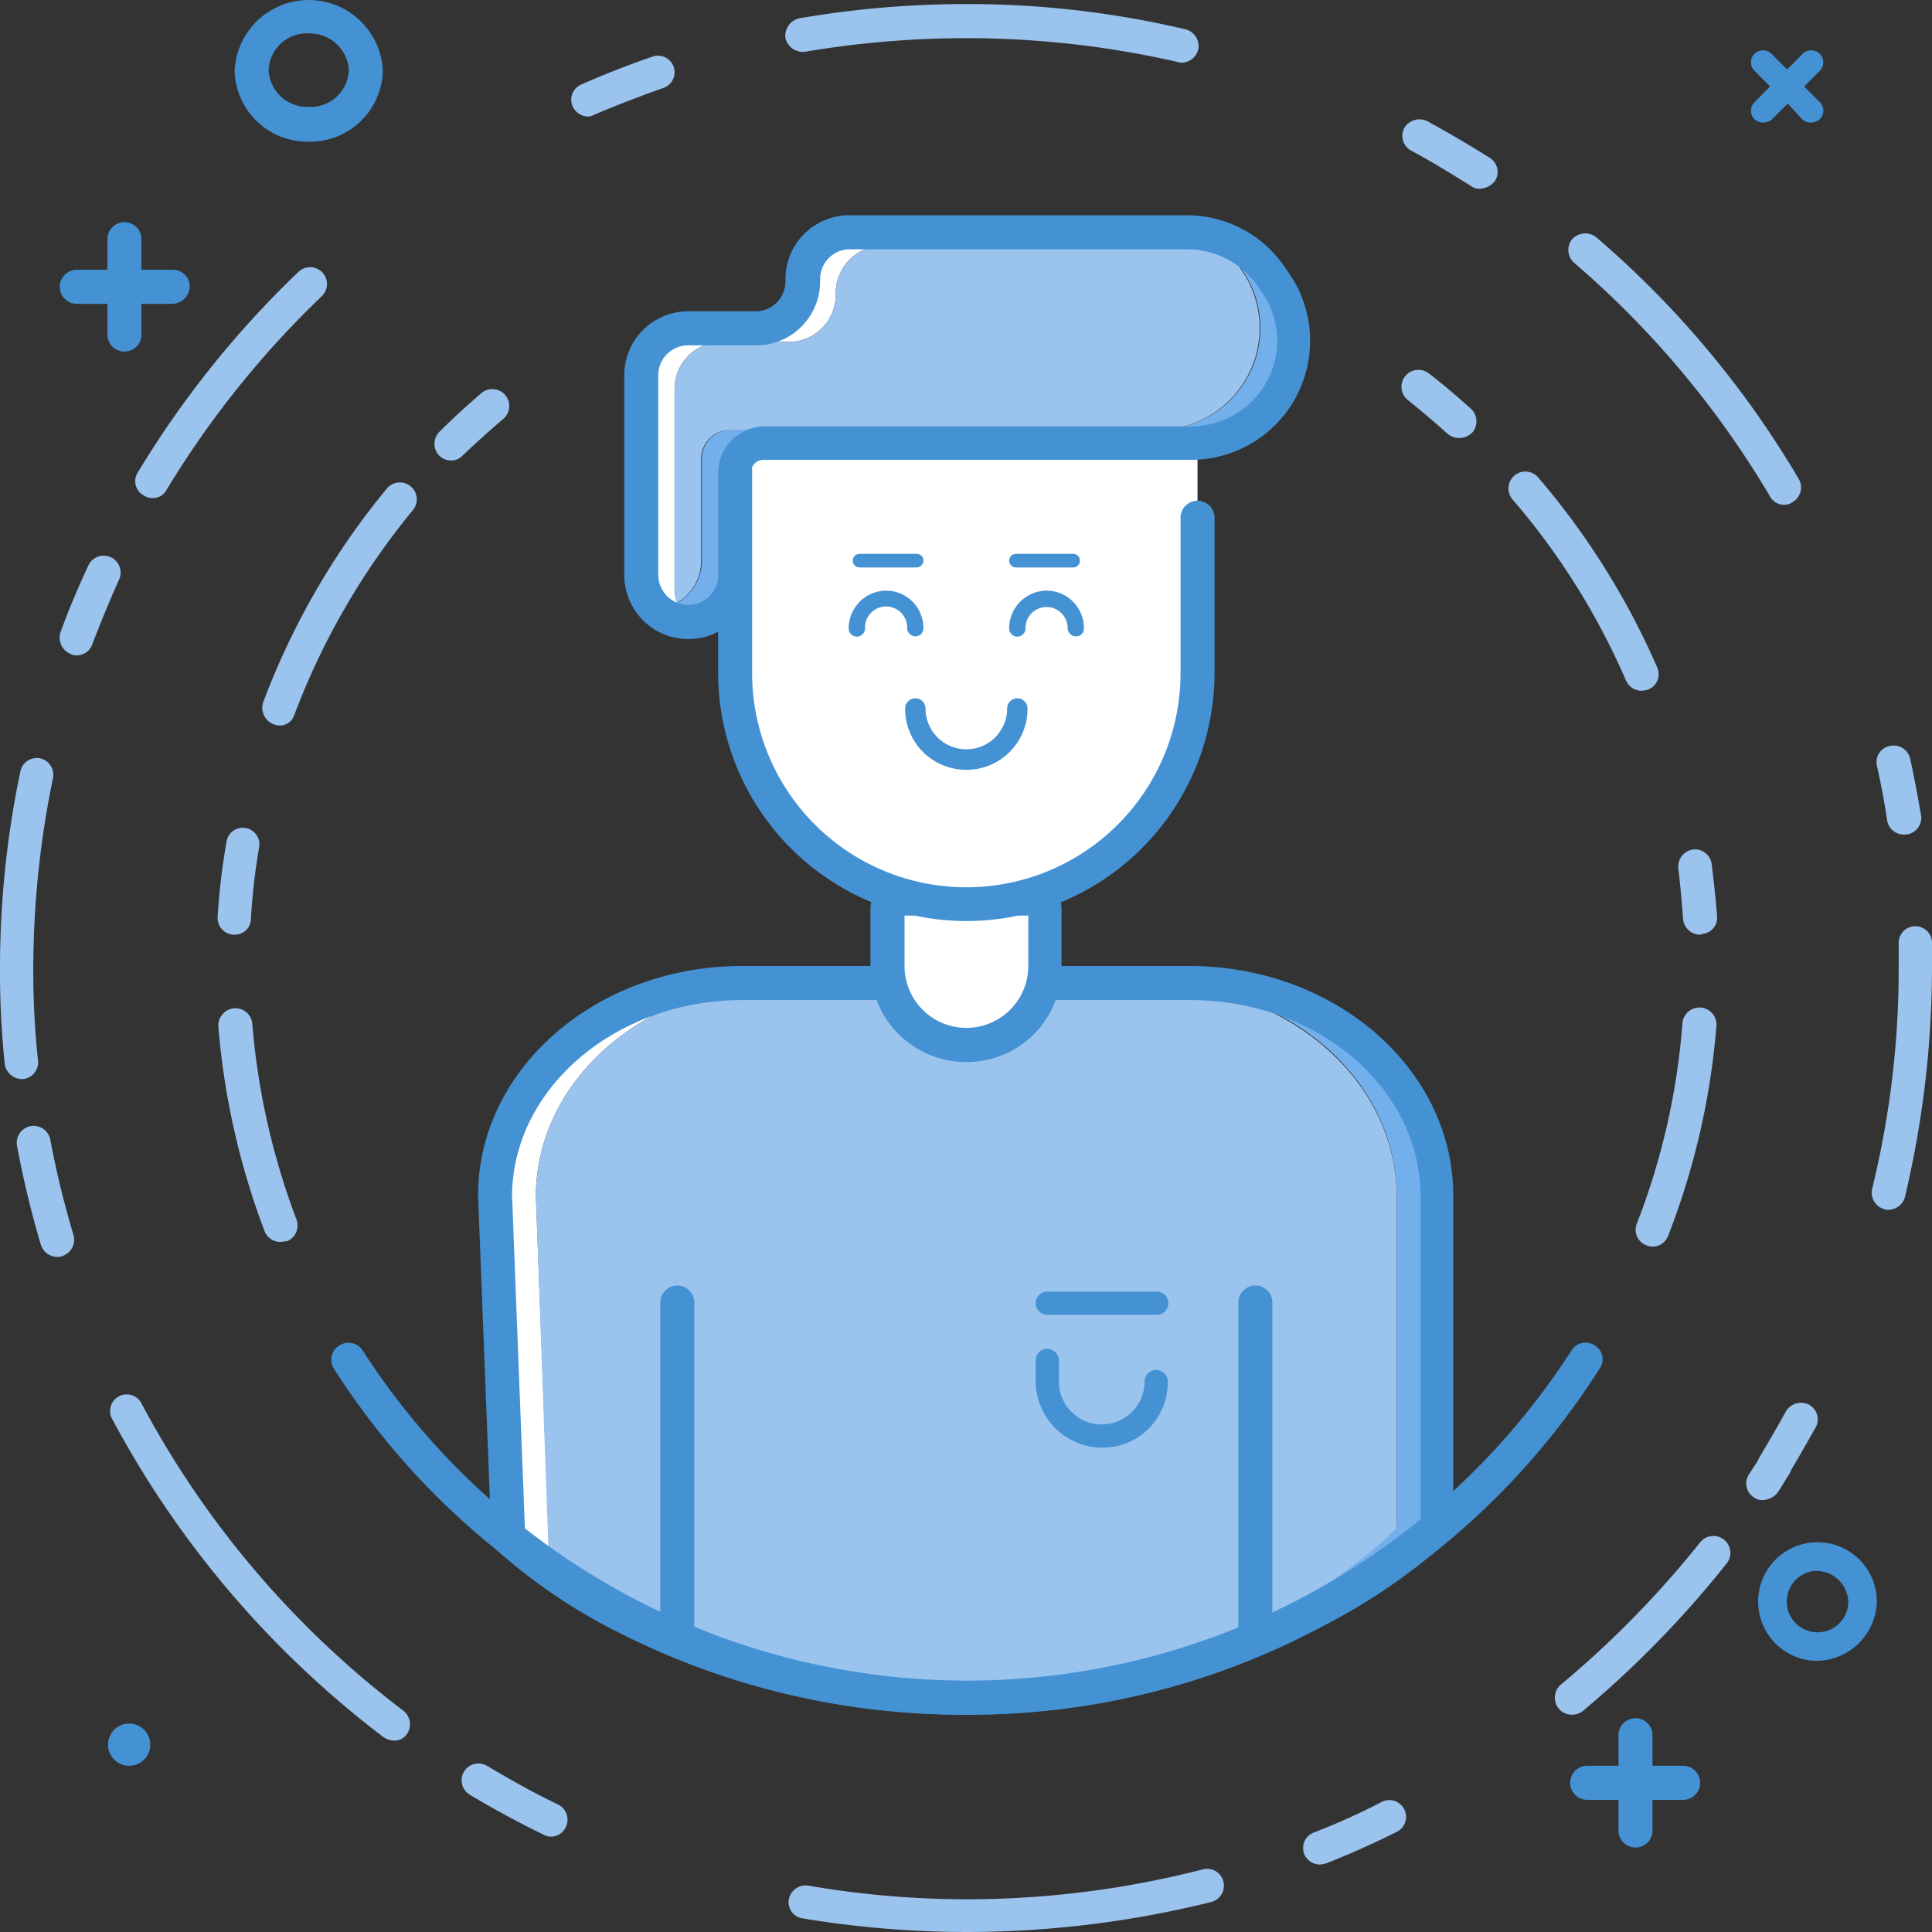 <svg id="Group_139" data-name="Group 139" xmlns="http://www.w3.org/2000/svg" viewBox="0 0 150 150">
  <rect x="0" y="0" width="150" height="150" fill="#333333" stroke="none"/>
  <defs>
    <style>
      .cls-1 {
        fill: #9ac3ed;
      }

      .cls-2 {
        fill: #fff;
      }

      .cls-3 {
        fill: #72afeb;
      }

      .cls-4 {
        fill: #4492d4;
      }
    </style>
  </defs>
  <g id="Group_80" data-name="Group 80" transform="translate(38.49 76.375)">
    <g id="Group_76" data-name="Group 76" transform="translate(34.952 55.377)">
      <path id="Path_23" data-name="Path 23" class="cls-1" d="M139,249.153h3.115c-.528,0-1.056-.053-1.584-.053A14.809,14.809,0,0,1,139,249.153Z" transform="translate(-139 -249.1)"/>
    </g>
    <g id="Group_77" data-name="Group 77">
      <path id="Path_24" data-name="Path 24" class="cls-2" d="M76.918,187.454l-1-26.551c0-9.1,8.606-16.5,19.166-16.5H91.966c-10.612,0-19.166,7.4-19.166,16.5l1,26.551S84.68,199.3,107.752,199.83c.528,0,1.056-.053,1.531-.053C87.267,198.772,76.918,187.454,76.918,187.454Z" transform="translate(-72.8 -144.4)"/>
    </g>
    <g id="Group_78" data-name="Group 78" transform="translate(36.484)">
      <path id="Path_25" data-name="Path 25" class="cls-3" d="M178.542,186.607V160.9c0-9.1-8.606-16.5-19.166-16.5h-3.168c10.612,0,19.166,7.4,19.166,16.5v25.705s-11.352,12.112-33.474,13.17c.528,0,1.056.053,1.584.053C166.662,199.3,178.542,186.607,178.542,186.607Z" transform="translate(-141.9 -144.4)"/>
    </g>
    <g id="Group_79" data-name="Group 79" transform="translate(3.115 0.053)">
      <path id="Path_26" data-name="Path 26" class="cls-1" d="M78.7,160.949l1,28.085s10.348,9.785,32.365,10.843c22.175-1.058,33.474-13.17,33.474-13.17V161c0-9.1-8.606-16.5-19.166-16.5H97.866C87.306,144.447,78.7,151.852,78.7,160.949Z" transform="translate(-78.7 -144.499)"/>
    </g>
  </g>
  <g id="Group_81" data-name="Group 81" transform="translate(18.215)">
    <path id="Path_27" data-name="Path 27" class="cls-4" d="M40.155,11A5.654,5.654,0,0,1,34.4,5.5a5.761,5.761,0,0,1,11.51,0A5.654,5.654,0,0,1,40.155,11Zm0-8.41A2.974,2.974,0,0,0,37.04,5.448,3.008,3.008,0,0,0,40.155,8.3,2.974,2.974,0,0,0,43.27,5.448,3.044,3.044,0,0,0,40.155,2.592Z" transform="translate(-34.4)"/>
  </g>
  <g id="Group_82" data-name="Group 82" transform="translate(136.114 119.746)">
    <path id="Path_28" data-name="Path 28" class="cls-4" d="M262.5,235.6a4.606,4.606,0,1,1,4.8-4.6A4.717,4.717,0,0,1,262.5,235.6Zm0-6.982a2.388,2.388,0,1,0,2.587,2.38A2.487,2.487,0,0,0,262.5,228.621Z" transform="translate(-257.7 -226.4)"/>
  </g>
  <g id="Group_85" data-name="Group 85" transform="translate(4.646 17.243)">
    <g id="Group_83" data-name="Group 83" transform="translate(0 3.702)">
      <path id="Path_29" data-name="Path 29" class="cls-4" d="M17.412,42.245H10.02a1.322,1.322,0,0,1,0-2.645h7.445a1.308,1.308,0,0,1,1.32,1.322A1.389,1.389,0,0,1,17.412,42.245Z" transform="translate(-8.7 -39.6)"/>
    </g>
    <g id="Group_84" data-name="Group 84" transform="translate(3.696)">
      <path id="Path_30" data-name="Path 30" class="cls-4" d="M17.02,42.649a1.308,1.308,0,0,1-1.32-1.322v-7.4a1.32,1.32,0,1,1,2.64,0v7.4A1.308,1.308,0,0,1,17.02,42.649Z" transform="translate(-15.7 -32.6)"/>
    </g>
  </g>
  <g id="Group_88" data-name="Group 88" transform="translate(121.911 133.392)">
    <g id="Group_86" data-name="Group 86" transform="translate(0 3.702)">
      <path id="Path_31" data-name="Path 31" class="cls-4" d="M239.564,261.845H232.12a1.322,1.322,0,0,1,0-2.645h7.445a1.322,1.322,0,0,1,0,2.645Z" transform="translate(-230.8 -259.2)"/>
    </g>
    <g id="Group_87" data-name="Group 87" transform="translate(3.749)">
      <path id="Path_32" data-name="Path 32" class="cls-4" d="M239.22,262.249a1.308,1.308,0,0,1-1.32-1.322v-7.4a1.32,1.32,0,1,1,2.64,0v7.4A1.308,1.308,0,0,1,239.22,262.249Z" transform="translate(-237.9 -252.2)"/>
    </g>
  </g>
  <g id="Group_89" data-name="Group 89" transform="translate(120.71 119.235)">
    <path id="Path_33" data-name="Path 33" class="cls-1" d="M229.832,239.326a1.3,1.3,0,0,1-1-.476,1.334,1.334,0,0,1,.158-1.851,76.455,76.455,0,0,0,10.824-11.054,1.316,1.316,0,1,1,2.059,1.64,79.24,79.24,0,0,1-11.193,11.477A1.328,1.328,0,0,1,229.832,239.326Z" transform="translate(-228.525 -225.433)"/>
  </g>
  <g id="Group_90" data-name="Group 90" transform="translate(135.575 112.462)">
    <path id="Path_34" data-name="Path 34" class="cls-1" d="M257.957,216.633a1.06,1.06,0,0,1-.686-.212,1.288,1.288,0,0,1-.37-1.8c.317-.476.581-.9.9-1.375a1.3,1.3,0,1,1,2.218,1.375c-.317.476-.581.952-.9,1.428A1.556,1.556,0,0,1,257.957,216.633Z" transform="translate(-256.679 -212.628)"/>
  </g>
  <g id="Group_91" data-name="Group 91" transform="translate(136.446 108.916)">
    <path id="Path_35" data-name="Path 35" class="cls-1" d="M259.633,212.1a1.16,1.16,0,0,1-.686-.212,1.291,1.291,0,0,1-.422-1.8c.686-1.164,1.373-2.327,2.006-3.491a1.367,1.367,0,0,1,1.8-.529,1.294,1.294,0,0,1,.528,1.745c-.686,1.217-1.373,2.433-2.112,3.65A1.434,1.434,0,0,1,259.633,212.1Z" transform="translate(-258.328 -205.924)"/>
  </g>
  <g id="Group_92" data-name="Group 92" transform="translate(145.321 71.932)">
    <path id="Path_36" data-name="Path 36" class="cls-1" d="M276.437,158a.669.669,0,0,1-.317-.053,1.331,1.331,0,0,1-.95-1.587,71.47,71.47,0,0,0,2.059-17.137v-1.9a1.294,1.294,0,1,1,2.587-.053v2.01a77.515,77.515,0,0,1-2.112,17.771A1.364,1.364,0,0,1,276.437,158Z" transform="translate(-275.137 -136)"/>
  </g>
  <g id="Group_93" data-name="Group 93" transform="translate(145.69 57.883)">
    <path id="Path_37" data-name="Path 37" class="cls-1" d="M277.93,116.346a1.3,1.3,0,0,1-1.267-1.111c-.211-1.428-.475-2.8-.792-4.231a1.271,1.271,0,0,1,1-1.534,1.321,1.321,0,0,1,1.584,1c.317,1.428.581,2.909.845,4.39a1.305,1.305,0,0,1-1.109,1.481Z" transform="translate(-275.837 -109.437)"/>
  </g>
  <g id="Group_94" data-name="Group 94" transform="translate(121.766 18.124)">
    <path id="Path_38" data-name="Path 38" class="cls-1" d="M247.3,55.335a1.241,1.241,0,0,1-1.109-.635,72.576,72.576,0,0,0-15.206-18.142,1.33,1.33,0,0,1-.158-1.851,1.382,1.382,0,0,1,1.848-.159,74.436,74.436,0,0,1,15.734,18.776,1.306,1.306,0,0,1-.475,1.8A1.013,1.013,0,0,1,247.3,55.335Z" transform="translate(-230.525 -34.267)"/>
  </g>
  <g id="Group_95" data-name="Group 95" transform="translate(108.883 9.269)">
    <path id="Path_39" data-name="Path 39" class="cls-1" d="M212.13,22.906a1.06,1.06,0,0,1-.686-.212c-1.531-.952-3.062-1.9-4.646-2.75a1.294,1.294,0,0,1-.528-1.745,1.367,1.367,0,0,1,1.8-.529c1.637.9,3.273,1.851,4.857,2.856a1.288,1.288,0,0,1,.37,1.8A1.556,1.556,0,0,1,212.13,22.906Z" transform="translate(-206.124 -17.524)"/>
  </g>
  <g id="Group_96" data-name="Group 96" transform="translate(60.967 0.317)">
    <path id="Path_40" data-name="Path 40" class="cls-1" d="M146.168,5.149a.669.669,0,0,1-.317-.053,74.078,74.078,0,0,0-16.42-1.851A75.386,75.386,0,0,0,116.918,4.3a1.39,1.39,0,0,1-1.531-1.058,1.392,1.392,0,0,1,1.056-1.534A75.99,75.99,0,0,1,129.431.6a73.224,73.224,0,0,1,17,1.957,1.338,1.338,0,0,1,1,1.587A1.348,1.348,0,0,1,146.168,5.149Z" transform="translate(-115.372 -0.6)"/>
  </g>
  <g id="Group_97" data-name="Group 97" transform="translate(44.355 4.325)">
    <path id="Path_41" data-name="Path 41" class="cls-1" d="M85.224,12.9A1.334,1.334,0,0,1,84.01,12.1a1.281,1.281,0,0,1,.686-1.693c1.8-.793,3.7-1.534,5.544-2.169a1.288,1.288,0,0,1,.845,2.433c-1.8.635-3.59,1.322-5.333,2.063A1.179,1.179,0,0,1,85.224,12.9Z" transform="translate(-83.909 -8.177)"/>
  </g>
  <g id="Group_98" data-name="Group 98" transform="translate(10.498 20.753)">
    <path id="Path_42" data-name="Path 42" class="cls-1" d="M21.112,57.148a1.16,1.16,0,0,1-.686-.212,1.249,1.249,0,0,1-.422-1.8,75.285,75.285,0,0,1,12.46-15.55,1.308,1.308,0,0,1,1.8,1.9A73.337,73.337,0,0,0,22.221,56.513,1.185,1.185,0,0,1,21.112,57.148Z" transform="translate(-19.784 -39.237)"/>
  </g>
  <g id="Group_99" data-name="Group 99" transform="translate(4.634 43.141)">
    <path id="Path_43" data-name="Path 43" class="cls-1" d="M10.009,89.305a.784.784,0,0,1-.475-.106,1.359,1.359,0,0,1-.792-1.693c.634-1.745,1.373-3.491,2.165-5.183a1.311,1.311,0,1,1,2.376,1.111c-.739,1.64-1.426,3.332-2.059,4.972A1.281,1.281,0,0,1,10.009,89.305Z" transform="translate(-8.677 -81.565)"/>
  </g>
  <g id="Group_100" data-name="Group 100" transform="translate(0 58.837)">
    <path id="Path_44" data-name="Path 44" class="cls-1" d="M1.59,136.185a1.361,1.361,0,0,1-1.32-1.164,68.853,68.853,0,0,1-.37-7.4,74.5,74.5,0,0,1,1.584-15.339,1.308,1.308,0,0,1,1.531-1,1.31,1.31,0,0,1,1,1.534,73.439,73.439,0,0,0-1.531,14.81,64.684,64.684,0,0,0,.37,7.14A1.31,1.31,0,0,1,1.7,136.185Z" transform="translate(0.1 -111.242)"/>
  </g>
  <g id="Group_101" data-name="Group 101" transform="translate(1.289 87.399)">
    <path id="Path_45" data-name="Path 45" class="cls-1" d="M5.488,175.428a1.347,1.347,0,0,1-1.267-.952,77.157,77.157,0,0,1-1.848-7.669,1.315,1.315,0,1,1,2.587-.476,71.983,71.983,0,0,0,1.8,7.4,1.337,1.337,0,0,1-.9,1.64A.9.9,0,0,1,5.488,175.428Z" transform="translate(-2.342 -165.242)"/>
  </g>
  <g id="Group_102" data-name="Group 102" transform="translate(8.566 108.282)">
    <path id="Path_46" data-name="Path 46" class="cls-1" d="M38.128,231.58a1.569,1.569,0,0,1-.792-.264,75.814,75.814,0,0,1-21.067-24.7,1.288,1.288,0,1,1,2.27-1.217,72.981,72.981,0,0,0,20.327,23.854,1.338,1.338,0,0,1,.264,1.851A1.159,1.159,0,0,1,38.128,231.58Z" transform="translate(-16.124 -204.724)"/>
  </g>
  <g id="Group_103" data-name="Group 103" transform="translate(35.812 136.898)">
    <path id="Path_47" data-name="Path 47" class="cls-1" d="M74.683,264.526a1.2,1.2,0,0,1-.581-.159c-1.954-.952-3.907-2.01-5.755-3.121a1.306,1.306,0,0,1,1.373-2.221c1.8,1.058,3.643,2.116,5.544,3.015a1.314,1.314,0,0,1,.581,1.745A1.266,1.266,0,0,1,74.683,264.526Z" transform="translate(-67.728 -258.828)"/>
  </g>
  <g id="Group_104" data-name="Group 104" transform="translate(61.218 145.098)">
    <path id="Path_48" data-name="Path 48" class="cls-1" d="M129.655,279.234a78.433,78.433,0,0,1-12.724-1.058,1.268,1.268,0,0,1-1.056-1.481,1.329,1.329,0,0,1,1.531-1.058,72.724,72.724,0,0,0,12.249,1.058,73.83,73.83,0,0,0,18.374-2.327,1.308,1.308,0,0,1,.634,2.539A78.921,78.921,0,0,1,129.655,279.234Z" transform="translate(-115.846 -274.332)"/>
  </g>
  <g id="Group_105" data-name="Group 105" transform="translate(101.175 139.763)">
    <path id="Path_49" data-name="Path 49" class="cls-1" d="M192.832,269.246a1.334,1.334,0,0,1-1.214-.793,1.288,1.288,0,0,1,.739-1.693,52.157,52.157,0,0,0,5.28-2.38,1.3,1.3,0,0,1,1.162,2.327c-1.8.9-3.59,1.693-5.438,2.433A2.32,2.32,0,0,1,192.832,269.246Z" transform="translate(-191.525 -264.246)"/>
  </g>
  <g id="Group_106" data-name="Group 106" transform="translate(135.942 3.901)">
    <path id="Path_50" data-name="Path 50" class="cls-4" d="M261.348,12.73a1,1,0,0,0,.686.264,1.111,1.111,0,0,0,.686-.264.927.927,0,0,0,0-1.322l-1.214-1.217,1.214-1.217a.934.934,0,0,0-1.32-1.322l-1.214,1.217-1.214-1.217a.934.934,0,0,0-1.32,1.322l1.214,1.217-1.214,1.217a.927.927,0,0,0,0,1.322,1,1,0,0,0,.686.264,1.111,1.111,0,0,0,.686-.264l1.214-1.217Z" transform="translate(-257.375 -7.375)"/>
  </g>
  <g id="Group_107" data-name="Group 107" transform="translate(8.395 133.815)">
    <path id="Path_51" data-name="Path 51" class="cls-4" d="M17.437,253a1.64,1.64,0,1,0,1.637,1.64A1.646,1.646,0,0,0,17.437,253Z" transform="translate(-15.8 -253)"/>
  </g>
  <g id="Group_108" data-name="Group 108" transform="translate(37.117 75)">
    <path id="Path_52" data-name="Path 52" class="cls-4" d="M108.109,199.928a58.868,58.868,0,0,1-26.927-6.347,43.17,43.17,0,0,1-9.557-6.453l-.37-.37L70.2,159.624c0-9.838,9.187-17.824,20.486-17.824h34.741c11.3,0,20.486,7.987,20.486,17.824v26.287l-.317.423a45.753,45.753,0,0,1-10.032,6.823A59.029,59.029,0,0,1,108.109,199.928ZM73.843,185.647c2.218,1.957,14.414,11.689,34.266,11.689A55.375,55.375,0,0,0,143.378,184.8V159.677c0-8.41-8.025-15.233-17.9-15.233H90.739c-9.82,0-17.846,6.823-17.9,15.18Zm70.855-.264Z" transform="translate(-70.2 -141.8)"/>
  </g>
  <g id="Group_109" data-name="Group 109" transform="translate(67.582 68.547)">
    <path id="Path_53" data-name="Path 53" class="cls-2" d="M136.741,143.272h-.581A5.886,5.886,0,0,1,130.3,137.4v-4.813a.7.7,0,0,1,.686-.688h10.929a.7.7,0,0,1,.686.688V137.4A5.886,5.886,0,0,1,136.741,143.272Z" transform="translate(-129.033 -130.683)"/>
    <path id="Path_54" data-name="Path 54" class="cls-4" d="M135.345,143.51a7.431,7.431,0,0,1-7.445-7.4v-4.5a2.007,2.007,0,0,1,2.006-2.01H140.73a2.007,2.007,0,0,1,2.006,2.01v4.5A7.353,7.353,0,0,1,135.345,143.51Zm-4.8-11.372v3.914a4.8,4.8,0,1,0,9.609,0v-3.914Z" transform="translate(-127.9 -129.6)"/>
  </g>
  <g id="Group_110" data-name="Group 110" transform="translate(55.755 33.11)">
    <path id="Path_55" data-name="Path 55" class="cls-2" d="M143.9,65.1V82.924a17.951,17.951,0,0,1-35.9,0V65.1Z" transform="translate(-106.68 -63.778)"/>
    <path id="Path_56" data-name="Path 56" class="cls-4" d="M124.771,101A19.283,19.283,0,0,1,105.5,81.747V63.922a1.32,1.32,0,1,1,2.64,0V81.747a16.631,16.631,0,0,0,33.263,0V69.687a1.32,1.32,0,1,1,2.64,0V81.747A19.283,19.283,0,0,1,124.771,101Z" transform="translate(-105.5 -62.6)"/>
  </g>
  <g id="Group_114" data-name="Group 114" transform="translate(65.892 45.857)">
    <g id="Group_111" data-name="Group 111">
      <path id="Path_57" data-name="Path 57" class="cls-2" d="M125.9,90.174a2.27,2.27,0,1,1,4.541,0Z" transform="translate(-125.266 -87.265)"/>
      <path id="Path_58" data-name="Path 58" class="cls-4" d="M129.874,90.244a.643.643,0,0,1-.634-.635,1.637,1.637,0,1,0-3.273,0,.634.634,0,1,1-1.267,0,2.932,2.932,0,0,1,2.9-2.909,2.9,2.9,0,0,1,2.9,2.909A.611.611,0,0,1,129.874,90.244Z" transform="translate(-124.7 -86.7)"/>
    </g>
    <g id="Group_112" data-name="Group 112" transform="translate(12.46)">
      <path id="Path_59" data-name="Path 59" class="cls-2" d="M149.5,90.174a2.27,2.27,0,1,1,4.541,0Z" transform="translate(-148.866 -87.265)"/>
      <path id="Path_60" data-name="Path 60" class="cls-4" d="M153.474,90.244a.643.643,0,0,1-.634-.635,1.637,1.637,0,1,0-3.274,0,.634.634,0,1,1-1.267,0,2.932,2.932,0,0,1,2.9-2.909,2.9,2.9,0,0,1,2.9,2.909A.583.583,0,0,1,153.474,90.244Z" transform="translate(-148.3 -86.7)"/>
    </g>
    <g id="Group_113" data-name="Group 113" transform="translate(4.382 8.357)">
      <path id="Path_61" data-name="Path 61" class="cls-2" d="M142.42,104.1a3.96,3.96,0,1,1-7.92,0Z" transform="translate(-133.708 -103.254)"/>
      <path id="Path_62" data-name="Path 62" class="cls-4" d="M137.752,108.054a4.736,4.736,0,0,1-4.752-4.76.792.792,0,1,1,1.584,0,3.168,3.168,0,1,0,6.336,0,.792.792,0,1,1,1.584,0A4.736,4.736,0,0,1,137.752,108.054Z" transform="translate(-133 -102.5)"/>
    </g>
  </g>
  <g id="Group_117" data-name="Group 117" transform="translate(66.209 43.001)">
    <g id="Group_115" data-name="Group 115">
      <path id="Path_63" data-name="Path 63" class="cls-2" d="M126.3,82.3h0Z" transform="translate(-125.772 -81.771)"/>
      <path id="Path_64" data-name="Path 64" class="cls-4" d="M130.263,82.358h-4.435a.529.529,0,0,1,0-1.058h4.435a.53.53,0,0,1,.528.529A.568.568,0,0,1,130.263,82.358Z" transform="translate(-125.3 -81.3)"/>
    </g>
    <g id="Group_116" data-name="Group 116" transform="translate(12.144)">
      <path id="Path_65" data-name="Path 65" class="cls-2" d="M149.3,82.3h0Z" transform="translate(-148.772 -81.771)"/>
      <path id="Path_66" data-name="Path 66" class="cls-4" d="M153.263,82.358h-4.435a.529.529,0,0,1,0-1.058h4.435a.529.529,0,0,1,0,1.058Z" transform="translate(-148.3 -81.3)"/>
    </g>
  </g>
  <g id="Group_123" data-name="Group 123" transform="translate(49.789 18.036)">
    <g id="Group_118" data-name="Group 118" transform="translate(1.056 28.773)">
      <path id="Path_67" data-name="Path 67" class="cls-1" d="M97.89,88.5a3.635,3.635,0,0,1-1.69.423,3.684,3.684,0,0,0,2.534,1.058h.053A4.117,4.117,0,0,1,97.89,88.5Z" transform="translate(-96.2 -88.5)"/>
    </g>
    <g id="Group_119" data-name="Group 119" transform="translate(43.928 0.159)">
      <path id="Path_68" data-name="Path 68" class="cls-1" d="M179.987,35.458A9.2,9.2,0,0,0,177.4,34.4a6.225,6.225,0,0,1,1.162.9A6.543,6.543,0,0,1,179.987,35.458Z" transform="translate(-177.4 -34.4)"/>
    </g>
    <g id="Group_120" data-name="Group 120">
      <path id="Path_69" data-name="Path 69" class="cls-2" d="M96.787,61.762v-15.5a3.654,3.654,0,0,1,3.643-3.65h5.227a3.654,3.654,0,0,0,3.643-3.65v-.159a3.654,3.654,0,0,1,3.643-3.65H139.29a9.714,9.714,0,0,0-1.162-.9,8.044,8.044,0,0,0-1.584-.159H110.356a3.654,3.654,0,0,0-3.643,3.65v.159a3.654,3.654,0,0,1-3.643,3.65H97.843a3.654,3.654,0,0,0-3.643,3.65V60.7A3.555,3.555,0,0,0,95.309,63.3,3.478,3.478,0,0,0,97,62.873,2.605,2.605,0,0,1,96.787,61.762Z" transform="translate(-94.2 -34.1)"/>
    </g>
    <g id="Group_121" data-name="Group 121" transform="translate(2.798 1.058)">
      <path id="Path_70" data-name="Path 70" class="cls-3" d="M103.988,61.647V53.713a2.256,2.256,0,0,1,2.27-2.274h33.157A7.91,7.91,0,0,0,145.857,38.9l-.37-.529a7.866,7.866,0,0,0-2.27-2.116,6.543,6.543,0,0,0-1.426-.159,7.965,7.965,0,0,1,1.109,1.216l.37.529a7.91,7.91,0,0,1-6.441,12.535H103.671a2.256,2.256,0,0,0-2.27,2.274v7.934a3.76,3.76,0,0,1-1.9,3.226,3.852,3.852,0,0,0,.9,1.481A3.609,3.609,0,0,0,103.988,61.647Z" transform="translate(-99.5 -36.1)"/>
    </g>
    <g id="Group_122" data-name="Group 122" transform="translate(2.587 1.058)">
      <path id="Path_71" data-name="Path 71" class="cls-1" d="M115.256,36.1a3.654,3.654,0,0,0-3.643,3.65v.159a3.654,3.654,0,0,1-3.643,3.65h-5.227a3.654,3.654,0,0,0-3.643,3.65V62.7a4.033,4.033,0,0,0,.158,1.111,3.7,3.7,0,0,0,1.9-3.226V52.655a2.256,2.256,0,0,1,2.27-2.274h33.157a7.91,7.91,0,0,0,6.441-12.535l-.37-.529A6.077,6.077,0,0,0,141.55,36.1H115.256Z" transform="translate(-99.1 -36.1)"/>
    </g>
  </g>
  <g id="Group_124" data-name="Group 124" transform="translate(48.469 16.714)">
    <path id="Path_72" data-name="Path 72" class="cls-4" d="M96.663,64.5A4.962,4.962,0,0,1,91.7,59.527v-15.5a4.962,4.962,0,0,1,4.963-4.972h5.227a2.312,2.312,0,0,0,2.323-2.327v-.159a4.962,4.962,0,0,1,4.963-4.972h26.188a9.156,9.156,0,0,1,7.5,3.861l.37.529a9.24,9.24,0,0,1-7.55,14.6H102.524a.993.993,0,0,0-1,.952v7.934A4.822,4.822,0,0,1,96.663,64.5Zm0-22.8a2.312,2.312,0,0,0-2.323,2.327v15.5a2.346,2.346,0,0,0,2.323,2.327,2.312,2.312,0,0,0,2.323-2.327V51.593a3.632,3.632,0,0,1,3.59-3.6h33.157a6.735,6.735,0,0,0,6.072-3.914,6.629,6.629,0,0,0-.634-6.559l-.37-.529a6.651,6.651,0,0,0-5.385-2.75H109.229a2.312,2.312,0,0,0-2.323,2.327v.159a4.962,4.962,0,0,1-4.963,4.972h-5.28Z" transform="translate(-91.7 -31.6)"/>
  </g>
  <g id="Group_127" data-name="Group 127" transform="translate(51.267 99.806)">
    <g id="Group_125" data-name="Group 125">
      <path id="Path_73" data-name="Path 73" class="cls-4" d="M98.32,217.05A1.308,1.308,0,0,1,97,215.728V190.022a1.32,1.32,0,1,1,2.64,0v25.705A1.308,1.308,0,0,1,98.32,217.05Z" transform="translate(-97 -188.7)"/>
    </g>
    <g id="Group_126" data-name="Group 126" transform="translate(44.879)">
      <path id="Path_74" data-name="Path 74" class="cls-4" d="M183.32,217.05a1.308,1.308,0,0,1-1.32-1.322V190.022a1.32,1.32,0,1,1,2.64,0v25.705A1.308,1.308,0,0,1,183.32,217.05Z" transform="translate(-182 -188.7)"/>
    </g>
  </g>
  <g id="Group_128" data-name="Group 128" transform="translate(80.412 100.282)">
    <path id="Path_75" data-name="Path 75" class="cls-4" d="M161.6,191.4h-8.5a.9.9,0,0,1,0-1.8h8.5a.9.9,0,0,1,0,1.8Z" transform="translate(-152.2 -189.6)"/>
  </g>
  <g id="Group_129" data-name="Group 129" transform="translate(80.412 104.725)">
    <path id="Path_76" data-name="Path 76" class="cls-4" d="M157.374,205.669a5.176,5.176,0,0,1-5.174-5.13V198.9a.891.891,0,0,1,.9-.9.926.926,0,0,1,.9.9v1.64a3.326,3.326,0,1,0,6.653,0,.9.9,0,1,1,1.8,0A5.052,5.052,0,0,1,157.374,205.669Z" transform="translate(-152.2 -198)"/>
  </g>
  <g id="Group_130" data-name="Group 130" transform="translate(126.993 78.223)">
    <path id="Path_77" data-name="Path 77" class="cls-1" d="M241.732,166.462a1.54,1.54,0,0,1-.475-.106,1.288,1.288,0,0,1-.739-1.693,54.115,54.115,0,0,0,3.537-15.55,1.324,1.324,0,1,1,2.64.212,57.567,57.567,0,0,1-3.749,16.291A1.3,1.3,0,0,1,241.732,166.462Z" transform="translate(-240.425 -147.893)"/>
  </g>
  <g id="Group_131" data-name="Group 131" transform="translate(130.293 65.942)">
    <path id="Path_78" data-name="Path 78" class="cls-1" d="M248.377,131.3a1.324,1.324,0,0,1-1.32-1.216c-.106-1.322-.211-2.592-.37-3.914a1.345,1.345,0,0,1,1.109-1.481,1.313,1.313,0,0,1,1.478,1.111c.158,1.322.317,2.7.422,4.073a1.266,1.266,0,0,1-1.214,1.375C248.43,131.3,248.43,131.3,248.377,131.3Z" transform="translate(-246.674 -124.674)"/>
  </g>
  <g id="Group_132" data-name="Group 132" transform="translate(117.103 36.597)">
    <path id="Path_79" data-name="Path 79" class="cls-1" d="M232.045,86.228a1.334,1.334,0,0,1-1.214-.793,54.839,54.839,0,0,0-8.817-14.069,1.312,1.312,0,1,1,2.006-1.693,58.726,58.726,0,0,1,9.24,14.757,1.281,1.281,0,0,1-.686,1.693A2.32,2.32,0,0,1,232.045,86.228Z" transform="translate(-221.692 -69.193)"/>
  </g>
  <g id="Group_133" data-name="Group 133" transform="translate(108.782 28.685)">
    <path id="Path_80" data-name="Path 80" class="cls-1" d="M210.456,59.558a1.432,1.432,0,0,1-.9-.317c-1-.9-2.059-1.8-3.115-2.645a1.317,1.317,0,0,1,1.637-2.063c1.109.846,2.218,1.8,3.273,2.75a1.329,1.329,0,0,1,.106,1.851A1.441,1.441,0,0,1,210.456,59.558Z" transform="translate(-205.933 -54.233)"/>
  </g>
  <g id="Group_134" data-name="Group 134" transform="translate(33.731 30.197)">
    <path id="Path_81" data-name="Path 81" class="cls-1" d="M65.114,62.65a1.354,1.354,0,0,1-.95-.37,1.327,1.327,0,0,1,0-1.851c1.056-1.058,2.165-2.063,3.273-3.015a1.313,1.313,0,0,1,1.69,2.01c-1.056.9-2.165,1.9-3.168,2.856A1.245,1.245,0,0,1,65.114,62.65Z" transform="translate(-63.787 -57.093)"/>
  </g>
  <g id="Group_135" data-name="Group 135" transform="translate(20.368 37.443)">
    <path id="Path_82" data-name="Path 82" class="cls-1" d="M39.809,89.679a1.539,1.539,0,0,1-.475-.106,1.359,1.359,0,0,1-.792-1.693,58.034,58.034,0,0,1,9.609-16.608,1.312,1.312,0,1,1,2.006,1.693,56.089,56.089,0,0,0-9.187,15.867A1.188,1.188,0,0,1,39.809,89.679Z" transform="translate(-38.477 -70.793)"/>
  </g>
  <g id="Group_136" data-name="Group 136" transform="translate(16.892 64.288)">
    <path id="Path_83" data-name="Path 83" class="cls-1" d="M33.217,129.826h-.106a1.3,1.3,0,0,1-1.214-1.375,53.02,53.02,0,0,1,.686-5.818,1.285,1.285,0,1,1,2.534.423,49.67,49.67,0,0,0-.634,5.554A1.241,1.241,0,0,1,33.217,129.826Z" transform="translate(-31.893 -121.546)"/>
  </g>
  <g id="Group_137" data-name="Group 137" transform="translate(16.945 78.276)">
    <path id="Path_84" data-name="Path 84" class="cls-1" d="M36.8,166.139a1.3,1.3,0,0,1-1.214-.846A58.188,58.188,0,0,1,32,149.425,1.345,1.345,0,0,1,33.211,148a1.313,1.313,0,0,1,1.426,1.216,55.556,55.556,0,0,0,3.432,15.18,1.332,1.332,0,0,1-.739,1.693C37.118,166.086,36.96,166.139,36.8,166.139Z" transform="translate(-31.993 -147.993)"/>
  </g>
  <g id="Group_138" data-name="Group 138" transform="translate(25.728 104.238)">
    <path id="Path_85" data-name="Path 85" class="cls-4" d="M97.98,225.969A58.108,58.108,0,0,1,48.824,199.1a1.3,1.3,0,0,1,.422-1.8,1.32,1.32,0,0,1,1.8.37,55.769,55.769,0,0,0,93.875,0,1.283,1.283,0,0,1,1.8-.37,1.245,1.245,0,0,1,.37,1.8A57.829,57.829,0,0,1,97.98,225.969Z" transform="translate(-48.628 -197.079)"/>
  </g>
</svg>
